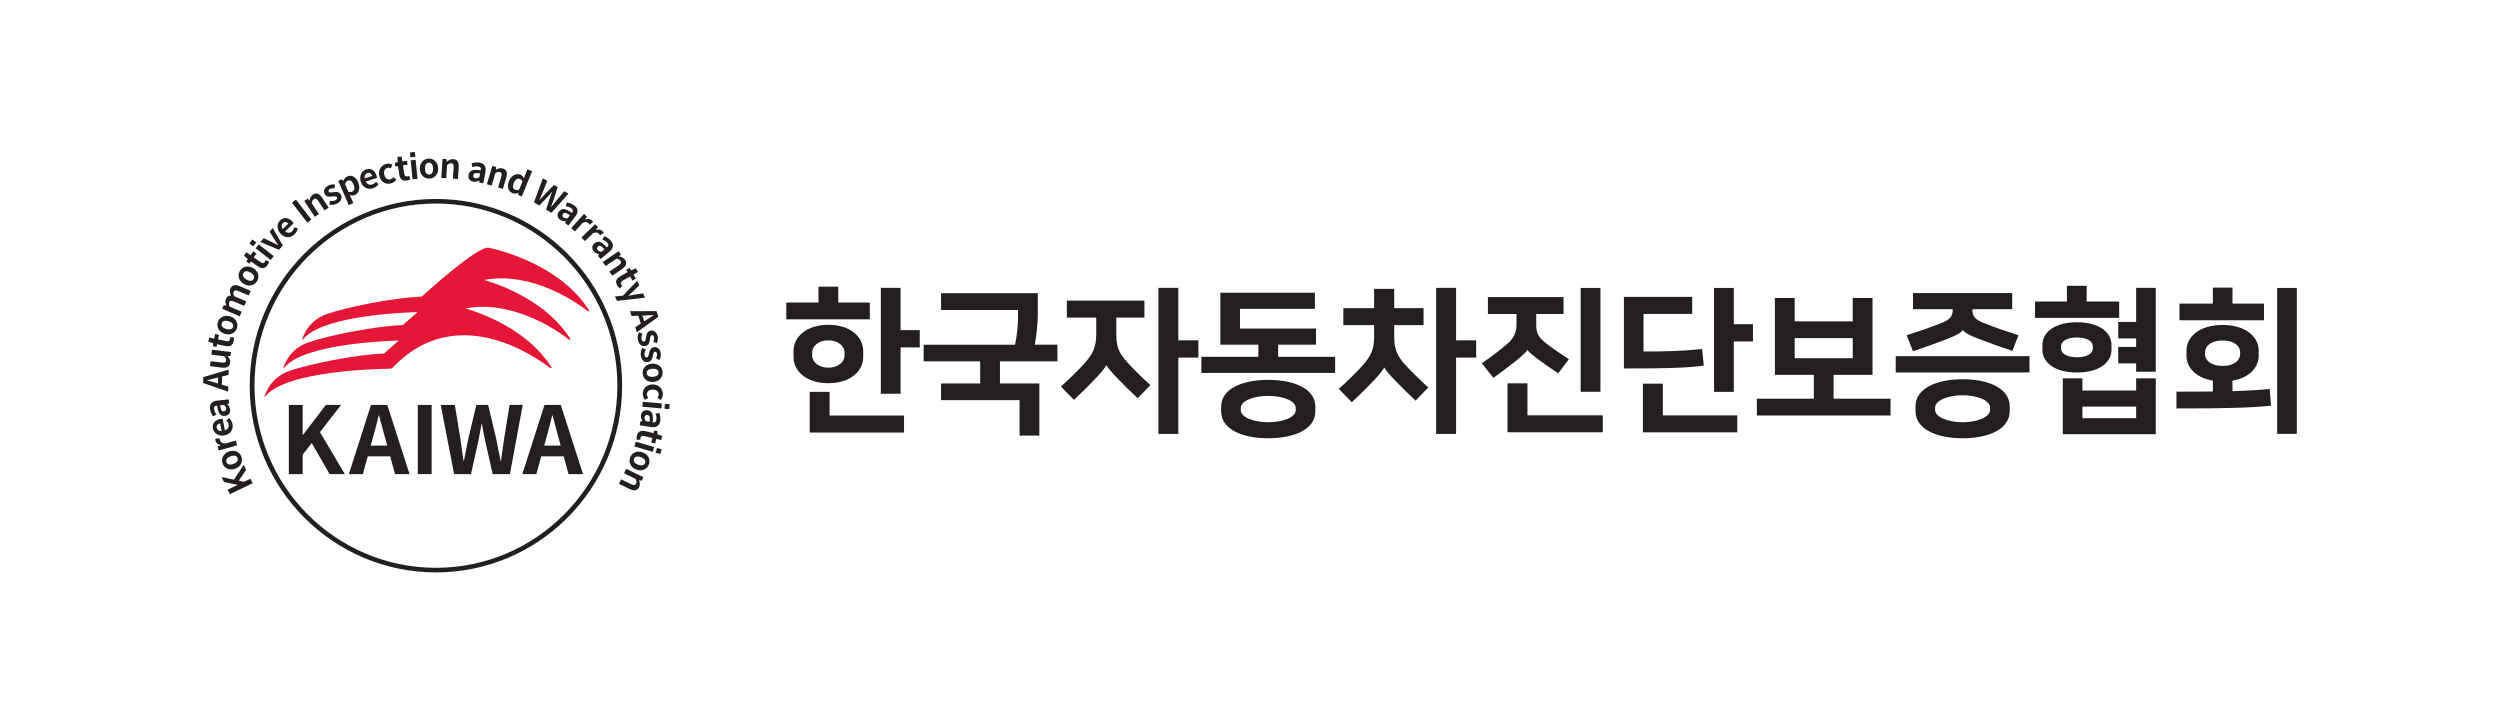 <?xml version="1.0" encoding="UTF-8" standalone="no"?>
<!-- Created with Inkscape (http://www.inkscape.org/) -->

<svg
   width="145mm"
   height="42mm"
   viewBox="0 0 145 42"
   version="1.1"
   id="svg3055"
   xmlns="http://www.w3.org/2000/svg"
   xmlns:svg="http://www.w3.org/2000/svg">
  <defs
     id="defs3052" />
  <g
     id="layer1">
    <g
       id="g1369"
       transform="matrix(0.353,0,0,-0.353,52.234,19.148)">
      <path
         d="M 0,0 H 3.148 V -2.838 H 0 v -7.61 H -3.25 V 6.94 H 0 Z m -14.523,-3.611 v -0.62 c 0,-0.877 0.928,-1.935 2.657,-1.935 1.728,0 2.657,1.058 2.657,1.935 v 0.62 c 0,0.877 -0.929,1.934 -2.657,1.934 -1.729,0 -2.657,-1.057 -2.657,-1.934 m 2.863,-10.423 H 0.567 v -2.786 h -15.505 v 6.681 h 3.278 z m -5.935,9.622 v 0.981 c 0,2.322 2.116,4.308 5.729,4.308 3.611,0 5.726,-1.986 5.726,-4.308 v -0.981 c 0,-2.321 -2.115,-4.308 -5.726,-4.308 -3.613,0 -5.729,1.987 -5.729,4.308 m 7.354,8.953 h 5.185 V 1.78 H -18.78 v 2.761 h 5.288 v 2.605 h 3.251 z"
         style="fill:#231f20;fill-opacity:1;fill-rule:nonzero;stroke:none"
         id="path1371" />
    </g>
    <g
       id="g1373"
       transform="matrix(0.353,0,0,-0.353,54.582,22.242)">
      <path
         d="M 0,0 H 6.424 V 3.637 H -2.863 V 6.372 H 12.15 c 0.362,1.6 0.492,3.354 0.492,4.566 v 1.135 H 0 v 2.761 h 15.892 v -3.715 c 0,-1.161 -0.206,-3.173 -0.491,-4.747 h 3.715 V 3.637 H 9.674 V 0 h 6.475 v -8.565 h -3.251 v 5.83 L 0,-2.735 Z"
         style="fill:#231f20;fill-opacity:1;fill-rule:nonzero;stroke:none"
         id="path1375" />
    </g>
    <g
       id="g1377"
       transform="matrix(0.353,0,0,-0.353,68.343,19.74)">
      <path
         d="M 0,0 H 3.303 V -2.838 H 0 V -15.376 H -3.275 V 8.617 H 0 Z M -18.316,6.527 H -5.571 V 3.741 h -4.618 V 1.083 c 0,-2.012 0.309,-3.069 1.857,-4.747 1.109,-1.212 2.45,-2.527 3.74,-3.689 l -2.09,-2.167 c -1.109,1.033 -2.244,2.167 -3.198,3.148 -0.98,1.006 -1.728,1.857 -1.909,2.27 h -0.052 c -0.231,-0.49 -1.109,-1.496 -1.961,-2.373 -0.954,-1.006 -1.934,-1.987 -3.353,-3.302 l -2.142,2.192 c 1.394,1.239 2.709,2.529 3.818,3.741 1.523,1.703 1.987,2.786 1.987,4.927 v 2.658 h -4.824 z"
         style="fill:#231f20;fill-opacity:1;fill-rule:nonzero;stroke:none"
         id="path1379" />
    </g>
    <g
       id="g1381"
       transform="matrix(0.353,0,0,-0.353,71.965,23.662)">
      <path
         d="m 0,0 v -0.361 c 0,-1.213 2.219,-1.987 4.515,-1.987 2.296,0 4.514,0.774 4.514,1.987 V 0 C 9.029,1.212 6.811,1.987 4.515,1.987 2.219,1.987 0,1.212 0,0 m -3.225,-0.567 v 0.774 c 0,2.992 3.56,4.411 7.74,4.411 4.179,0 7.74,-1.419 7.74,-4.411 v -0.774 c 0,-2.993 -3.561,-4.412 -7.74,-4.412 -4.18,0 -7.74,1.419 -7.74,4.412 M 12.177,16.279 H -0.129 V 13.054 H 12.357 V 10.397 H 6.14 V 8.411 h 9.365 V 5.753 H -6.476 V 8.411 H 2.89 v 1.986 h -6.244 v 8.539 h 15.531 z"
         style="fill:#231f20;fill-opacity:1;fill-rule:nonzero;stroke:none"
         id="path1383" />
    </g>
    <g
       id="g1385"
       transform="matrix(0.353,0,0,-0.353,84.452,19.74)">
      <path
         d="M 0,0 H 3.303 V -2.838 H 0 V -15.376 H -3.276 V 8.617 H 0 Z m -18.523,5.289 h 5.056 v 3.173 h 3.303 V 5.289 H -5.34 V 2.502 h -4.824 V 0.594 c 0,-2.013 0.49,-3.199 1.883,-4.696 0.929,-1.006 2.426,-2.477 3.715,-3.637 l -2.089,-2.168 c -1.084,1.032 -2.245,2.168 -3.199,3.148 -1.033,1.058 -1.755,1.858 -1.91,2.27 h -0.051 c -0.233,-0.49 -1.11,-1.496 -1.961,-2.373 -0.954,-1.007 -1.935,-1.987 -3.354,-3.303 l -2.141,2.193 c 1.393,1.239 2.709,2.529 3.819,3.741 1.521,1.703 1.985,2.761 1.985,4.825 v 1.908 h -5.056 z"
         style="fill:#231f20;fill-opacity:1;fill-rule:nonzero;stroke:none"
         id="path1387" />
    </g>
    <path
       d="m 92.825,22.725 h -1.147 v -6.025 h 1.147 z m -4.232,1.365 h 4.368 v 0.983 h -5.524 v -2.84 h 1.156 z m -2.294,-6.862 h 4.387 v 0.983 h -1.584 v 0.637 c 0,0.446 0.109,0.71 0.592,1.083 0.382,0.291 0.846,0.61 1.301,0.901 l -0.619,0.819 c -0.401,-0.264 -0.792,-0.537 -1.129,-0.783 -0.382,-0.282 -0.619,-0.491 -0.655,-0.582 h -0.009 c -0.036,0.109 -0.291,0.355 -0.71,0.683 -0.391,0.309 -0.801,0.628 -1.256,0.947 l -0.673,-0.846 c 0.574,-0.392 1.129,-0.819 1.511,-1.156 0.318,-0.282 0.501,-0.619 0.501,-1.065 v -0.637 h -1.657 z"
       style="fill:#231f20;fill-opacity:1;fill-rule:nonzero;stroke:none;stroke-width:0.353"
       id="path1389" />
    <g
       id="g1391"
       transform="matrix(0.353,0,0,-0.353,100.561,18.802)">
      <path
         d="M 0,0 H 3.147 V -2.838 H 0 v -8.281 H -3.25 V 5.959 H 0 Z M -11.661,-14.989 H 0.567 v -2.786 h -15.505 v 7.997 h 3.277 z M -18.059,4.489 H -6.836 V 1.677 h -7.998 v -6.166 c 3.612,0 6.295,0.052 9.623,0.413 l 0.283,-2.735 c -3.121,-0.413 -6.501,-0.464 -13.131,-0.464 z"
         style="fill:#231f20;fill-opacity:1;fill-rule:nonzero;stroke:none"
         id="path1393" />
    </g>
    <path
       d="m 107.459,19.612 h -3.367 v 1.165 h 3.367 z m -1.111,2.13 v 1.383 h 3.304 v 0.974 h -7.754 v -0.974 h 3.304 v -1.383 h -2.257 v -4.46 h 1.147 v 1.356 h 3.367 v -1.356 h 1.147 v 4.46 z"
       style="fill:#231f20;fill-opacity:1;fill-rule:nonzero;stroke:none;stroke-width:0.353"
       id="path1395" />
    <g
       id="g1397"
       transform="matrix(0.353,0,0,-0.353,112.237,23.644)">
      <path
         d="m 0,0 v -0.361 c 0,-1.239 2.218,-2.038 4.515,-2.038 2.297,0 4.514,0.799 4.514,2.038 V 0 C 9.029,1.238 6.812,2.038 4.515,2.038 2.218,2.038 0,1.238 0,0 m -3.226,-0.568 v 0.775 c 0,3.018 3.561,4.462 7.741,4.462 4.179,0 7.739,-1.444 7.739,-4.462 v -0.775 c 0,-3.018 -3.56,-4.463 -7.739,-4.463 -4.18,0 -7.741,1.445 -7.741,4.463 M -3.638,18.833 H 12.667 V 16.176 H 6.14 v -0.13 c 0,-1.005 0.439,-1.573 1.728,-2.089 1.936,-0.774 3.819,-1.419 5.831,-2.064 L 12.693,9.313 C 10.552,10.036 8.797,10.681 7.095,11.326 5.624,11.893 4.772,12.357 4.566,12.77 H 4.54 C 4.334,12.357 3.432,11.841 1.961,11.274 0.258,10.629 -1.496,9.984 -3.638,9.261 l -1.032,2.632 c 2.013,0.645 3.896,1.29 5.831,2.064 1.289,0.516 1.729,1.084 1.729,2.089 v 0.13 H -3.638 Z M 15.505,5.779 h -21.98 v 2.683 h 21.98 z"
         style="fill:#231f20;fill-opacity:1;fill-rule:nonzero;stroke:none"
         id="path1399" />
    </g>
    <g
       id="g1401"
       transform="matrix(0.353,0,0,-0.353,123.896,21.077)">
      <path
         d="M 0,0 H -2.941 V 2.709 H 0 V 4.103 H -2.941 V 6.811 H 0 v 5.598 H 3.225 V -1.367 H 0 Z M 0,-7.094 H -8.823 V -9.003 H 0 Z m 3.225,4.643 v -9.184 h -15.273 v 9.184 h 3.225 V -4.463 H 0 v 2.012 z M -12.332,2.864 V 2.399 c 0,-0.722 0.903,-1.393 2.606,-1.393 1.703,0 2.606,0.671 2.606,1.393 v 0.465 c 0,0.722 -0.903,1.393 -2.606,1.393 -1.703,0 -2.606,-0.671 -2.606,-1.393 m -3.069,-0.619 v 0.774 c 0,2.115 2.037,3.74 5.675,3.74 3.637,0 5.675,-1.625 5.675,-3.74 V 2.245 c 0,-2.116 -2.038,-3.741 -5.675,-3.741 -3.638,0 -5.675,1.625 -5.675,3.741 m 7.274,7.92 h 5.341 V 7.481 h -13.828 v 2.684 h 5.237 v 2.58 h 3.25 z"
         style="fill:#231f20;fill-opacity:1;fill-rule:nonzero;stroke:none"
         id="path1403" />
    </g>
    <path
       d="m 133.215,25.164 h -1.138 v -8.464 h 1.138 z m -5.324,-4.733 v 0.109 c 0,0.328 0.309,0.683 1.02,0.683 0.709,0 1.019,-0.355 1.019,-0.683 v -0.109 c 0,-0.328 -0.309,-0.683 -1.019,-0.683 -0.71,0 -1.02,0.355 -1.02,0.683 m 0.455,-2.822 v -0.928 h 1.138 v 0.928 h 1.829 v 0.965 h -4.905 v -0.965 z m -2.111,5.106 c 0.8,0 1.492,0 2.111,-0.009 v -0.628 c -1.037,-0.173 -1.529,-0.81 -1.529,-1.429 v -0.328 c 0,-0.719 0.673,-1.474 2.093,-1.474 1.42,0 2.093,0.756 2.093,1.474 v 0.328 c 0,0.619 -0.491,1.256 -1.519,1.429 v 0.61 c 0.91,-0.028 1.592,-0.073 2.157,-0.127 l 0.082,0.965 c -1.047,0.128 -2.694,0.164 -5.488,0.164 z"
       style="fill:#231f20;fill-opacity:1;fill-rule:nonzero;stroke:none;stroke-width:0.353"
       id="path1405" />
    <g
       id="g1407"
       transform="matrix(0.353,0,0,-0.353,25.284,11.805)">
      <path
         d="m 0,0 c -16.439,0 -29.813,-13.424 -29.813,-29.924 0,-16.502 13.374,-29.928 29.813,-29.928 16.438,0 29.812,13.426 29.812,29.928 C 29.812,-13.424 16.438,0 0,0 m 0,-60.605 c -16.872,0 -30.598,13.763 -30.598,30.681 0,16.916 13.726,30.677 30.598,30.677 16.871,0 30.597,-13.761 30.597,-30.677 0,-16.918 -13.726,-30.681 -30.597,-30.681"
         style="fill:#231f20;fill-opacity:1;fill-rule:nonzero;stroke:none"
         id="path1409" />
    </g>
    <g
       id="g1411"
       transform="matrix(0.353,0,0,-0.353,13.205,28.4)">
      <path
         d="M 0,0 1.621,0.78 1.613,0.795 -0.603,1.252 -0.999,2.076 1.02,1.642 2.641,4.076 3.037,3.253 1.824,1.481 2.687,1.293 3.737,1.798 4.097,1.051 0.359,-0.748 Z"
         style="fill:#231f20;fill-opacity:1;fill-rule:nonzero;stroke:none"
         id="path1413" />
    </g>
    <g
       id="g1415"
       transform="matrix(0.353,0,0,-0.353,13.378,26.465)">
      <path
         d="m 0,0 c -0.568,-0.208 -0.839,-0.562 -0.692,-0.963 0.146,-0.4 0.582,-0.497 1.15,-0.289 0.553,0.202 0.828,0.559 0.682,0.959 C 0.993,0.107 0.553,0.202 0,0 m 0.746,-2.042 c -0.984,-0.36 -1.801,0.111 -2.07,0.849 -0.27,0.736 0.051,1.623 1.036,1.983 C 0.68,1.144 1.502,0.674 1.771,-0.062 2.04,-0.799 1.715,-1.688 0.746,-2.042"
         style="fill:#231f20;fill-opacity:1;fill-rule:nonzero;stroke:none"
         id="path1417" />
    </g>
    <g
       id="g1419"
       transform="matrix(0.353,0,0,-0.353,12.621,25.898)">
      <path
         d="M 0,0 0.52,0.202 0.514,0.223 C 0.058,0.335 -0.244,0.59 -0.334,0.914 -0.38,1.082 -0.38,1.186 -0.367,1.289 L 0.357,1.337 C 0.349,1.224 0.361,1.135 0.396,1.01 0.461,0.772 0.697,0.529 1.183,0.477 L 2.987,0.975 3.205,0.186 0.179,-0.649 Z"
         style="fill:#231f20;fill-opacity:1;fill-rule:nonzero;stroke:none"
         id="path1421" />
    </g>
    <g
       id="g1423"
       transform="matrix(0.353,0,0,-0.353,12.569,24.81)">
      <path
         d="M 0,0 C 0.062,-0.325 0.354,-0.565 0.812,-0.539 L 0.568,0.716 C 0.15,0.635 -0.077,0.396 0,0 m 1.276,-1.253 c -0.996,-0.194 -1.759,0.388 -1.902,1.12 -0.164,0.847 0.372,1.408 1.225,1.574 0.148,0.029 0.3,0.041 0.377,0.033 L 1.344,-0.424 C 1.837,-0.26 2.038,0.116 1.948,0.578 1.898,0.837 1.779,1.037 1.6,1.23 L 2.041,1.601 C 2.315,1.334 2.515,0.985 2.592,0.589 2.758,-0.27 2.289,-1.057 1.276,-1.253"
         style="fill:#231f20;fill-opacity:1;fill-rule:nonzero;stroke:none"
         id="path1425" />
    </g>
    <g
       id="g1427"
       transform="matrix(0.353,0,0,-0.353,12.989,23.486)">
      <path
         d="m 0,0 -0.631,-0.065 c 0.037,-0.193 0.073,-0.381 0.119,-0.557 0.087,-0.351 0.28,-0.461 0.501,-0.433 0.262,0.033 0.4,0.227 0.375,0.467 C 0.334,-0.349 0.215,-0.175 0,0 m 0.206,-1.793 c -0.759,-0.118 -1.166,0.387 -1.339,1.677 -0.135,0.002 -0.265,-0.039 -0.388,-0.113 -0.087,-0.077 -0.123,-0.233 -0.097,-0.473 0.029,-0.29 0.175,-0.607 0.388,-0.873 L -1.791,-1.88 c -0.24,0.319 -0.45,0.771 -0.501,1.261 -0.082,0.797 0.334,1.245 1.254,1.341 L 0.784,0.909 0.854,0.24 0.542,0.146 0.544,0.129 C 0.8,-0.115 0.978,-0.417 1.015,-0.774 1.072,-1.332 0.747,-1.737 0.206,-1.793"
         style="fill:#231f20;fill-opacity:1;fill-rule:nonzero;stroke:none"
         id="path1429" />
    </g>
    <g
       id="g1431"
       transform="matrix(0.353,0,0,-0.353,12.491,21.933)">
      <path
         d="m 0,0 c -0.434,-0.119 -0.913,-0.214 -1.363,-0.333 l -0.001,-0.022 c 0.451,-0.117 0.919,-0.246 1.347,-0.384 L 0.434,-0.873 0.456,0.113 Z M 1.074,-1.067 2.132,-1.382 2.112,-2.222 -2.001,-0.8 -1.979,0.174 2.195,1.412 2.176,0.544 1.104,0.277 Z"
         style="fill:#231f20;fill-opacity:1;fill-rule:nonzero;stroke:none"
         id="path1433" />
    </g>
    <g
       id="g1435"
       transform="matrix(0.353,0,0,-0.353,12.866,21.322)">
      <path
         d="m 0,0 -1.947,0.237 0.099,0.818 1.842,-0.224 C 0.484,0.771 0.66,0.874 0.698,1.185 0.729,1.447 0.644,1.616 0.386,1.867 l -2.103,0.256 0.1,0.818 L 1.498,2.562 1.417,1.894 0.965,1.887 0.962,1.865 C 1.246,1.559 1.415,1.233 1.363,0.805 1.282,0.138 0.779,-0.095 0,0"
         style="fill:#231f20;fill-opacity:1;fill-rule:nonzero;stroke:none"
         id="path1437" />
    </g>
    <g
       id="g1439"
       transform="matrix(0.353,0,0,-0.353,13.07,20.067)">
      <path
         d="m 0,0 -1.361,0.278 -0.089,-0.433 -0.599,0.122 0.058,0.48 -0.804,0.262 0.139,0.676 0.823,-0.169 0.155,0.758 L -1.041,1.843 -1.196,1.085 0.165,0.807 C 0.511,0.736 0.709,0.838 0.767,1.119 0.788,1.223 0.784,1.344 0.763,1.434 L 1.377,1.445 C 1.402,1.263 1.414,1.043 1.359,0.774 1.21,0.044 0.691,-0.142 0,0"
         style="fill:#231f20;fill-opacity:1;fill-rule:nonzero;stroke:none"
         id="path1441" />
    </g>
    <g
       id="g1443"
       transform="matrix(0.353,0,0,-0.353,13.257,18.631)">
      <path
         d="M 0,0 C -0.581,0.168 -1.009,0.042 -1.127,-0.367 -1.245,-0.776 -0.952,-1.112 -0.371,-1.28 0.194,-1.444 0.627,-1.318 0.745,-0.91 0.863,-0.5 0.564,-0.164 0,0 m -0.604,-2.087 c -1.006,0.291 -1.387,1.153 -1.168,1.906 0.217,0.754 1,1.279 2.005,0.988 0.99,-0.286 1.375,-1.15 1.158,-1.903 -0.218,-0.753 -1.005,-1.278 -1.995,-0.991"
         style="fill:#231f20;fill-opacity:1;fill-rule:nonzero;stroke:none"
         id="path1445" />
    </g>
    <g
       id="g1447"
       transform="matrix(0.353,0,0,-0.353,12.982,17.692)">
      <path
         d="m 0,0 0.408,-0.114 0.009,0.02 C 0.269,0.256 0.178,0.613 0.339,0.989 0.516,1.4 0.794,1.567 1.184,1.565 1.008,1.951 0.911,2.322 1.072,2.698 1.338,3.315 1.89,3.408 2.615,3.096 L 4.412,2.325 4.087,1.568 2.383,2.299 C 1.931,2.494 1.726,2.43 1.608,2.156 1.538,1.992 1.566,1.76 1.694,1.461 L 3.676,0.61 3.352,-0.146 1.647,0.585 C 1.194,0.78 0.989,0.715 0.872,0.442 0.802,0.278 0.83,0.046 0.958,-0.253 L 2.94,-1.104 2.617,-1.855 -0.266,-0.618 Z"
         style="fill:#231f20;fill-opacity:1;fill-rule:nonzero;stroke:none"
         id="path1449" />
    </g>
    <g
       id="g1451"
       transform="matrix(0.353,0,0,-0.353,14.533,15.807)">
      <path
         d="m 0,0 c -0.522,0.306 -0.969,0.288 -1.184,-0.08 -0.215,-0.367 -0.013,-0.765 0.509,-1.071 0.508,-0.298 0.959,-0.283 1.174,0.085 C 0.715,-0.698 0.508,-0.298 0,0 m -1.1,-1.876 c -0.904,0.529 -1.061,1.459 -0.665,2.136 0.398,0.677 1.286,0.995 2.19,0.466 C 1.314,0.204 1.476,-0.729 1.08,-1.406 0.683,-2.083 -0.21,-2.398 -1.1,-1.876"
         style="fill:#231f20;fill-opacity:1;fill-rule:nonzero;stroke:none"
         id="path1453" />
    </g>
    <g
       id="g1455"
       transform="matrix(0.353,0,0,-0.353,14.958,15.448)">
      <path
         d="m 0,0 -1.141,0.794 -0.253,-0.363 -0.501,0.348 0.243,0.418 -0.635,0.558 0.393,0.566 0.69,-0.48 0.441,0.635 L -0.229,2.104 -0.671,1.47 0.47,0.676 C 0.76,0.475 0.982,0.49 1.146,0.725 1.206,0.812 1.25,0.925 1.267,1.017 L 1.835,0.784 C 1.786,0.606 1.711,0.399 1.554,0.174 1.128,-0.437 0.579,-0.403 0,0"
         style="fill:#231f20;fill-opacity:1;fill-rule:nonzero;stroke:none"
         id="path1457" />
    </g>
    <g
       id="g1459"
       transform="matrix(0.353,0,0,-0.353,14.825,14.4)">
      <path
         d="M 0,0 0.502,0.646 2.979,-1.283 2.476,-1.929 Z m -0.396,0.314 -0.626,0.489 0.502,0.646 0.627,-0.49 z"
         style="fill:#231f20;fill-opacity:1;fill-rule:nonzero;stroke:none"
         id="path1461" />
    </g>
    <g
       id="g1463"
       transform="matrix(0.353,0,0,-0.353,15.294,13.817)">
      <path
         d="M 0,0 1.475,-0.695 C 1.765,-0.841 2.06,-0.991 2.354,-1.14 l 0.018,0.02 C 2.189,-0.844 2.007,-0.569 1.828,-0.298 L 0.965,1.085 1.49,1.676 3.14,-1.193 2.506,-1.906 -0.552,-0.62 Z"
         style="fill:#231f20;fill-opacity:1;fill-rule:nonzero;stroke:none"
         id="path1465" />
    </g>
    <g
       id="g1467"
       transform="matrix(0.353,0,0,-0.353,16.407,12.939)">
      <path
         d="m 0,0 c -0.24,-0.228 -0.286,-0.603 -0.019,-0.975 l 0.928,0.879 C 0.616,0.213 0.293,0.277 0,0 m -0.372,-1.75 c -0.697,0.736 -0.616,1.693 -0.075,2.206 0.626,0.593 1.386,0.442 1.984,-0.188 0.104,-0.11 0.195,-0.232 0.23,-0.3 L 0.363,-1.361 c 0.404,-0.328 0.828,-0.296 1.17,0.028 0.192,0.181 0.296,0.388 0.363,0.644 L 2.445,-0.862 C 2.368,-1.237 2.181,-1.593 1.888,-1.87 1.253,-2.471 0.337,-2.498 -0.372,-1.75"
         style="fill:#231f20;fill-opacity:1;fill-rule:nonzero;stroke:none"
         id="path1469" />
    </g>
    <g
       id="g1471"
       transform="matrix(0.353,0,0,-0.353,17.165,11.576)">
      <path
         d="M 0,0 2.531,-3.285 1.874,-3.792 -0.657,-0.506 Z"
         style="fill:#231f20;fill-opacity:1;fill-rule:nonzero;stroke:none"
         id="path1473" />
    </g>
    <g
       id="g1475"
       transform="matrix(0.353,0,0,-0.353,17.845,11.523)">
      <path
         d="m 0,0 0.275,-0.314 0.019,0.012 C 0.375,0.073 0.518,0.437 0.872,0.671 1.437,1.045 1.939,0.813 2.376,0.155 L 3.454,-1.476 2.768,-1.93 1.744,-0.384 C 1.476,0.023 1.275,0.092 1.014,-0.081 0.794,-0.227 0.736,-0.413 0.662,-0.737 l 1.19,-1.799 -0.682,-0.451 -1.731,2.616 z"
         style="fill:#231f20;fill-opacity:1;fill-rule:nonzero;stroke:none"
         id="path1477" />
    </g>
    <g
       id="g1479"
       transform="matrix(0.353,0,0,-0.353,19.105,11.873)">
      <path
         d="M 0,0 0.083,0.632 C 0.438,0.577 0.729,0.594 0.984,0.733 1.261,0.882 1.319,1.068 1.226,1.24 1.113,1.446 0.779,1.38 0.425,1.34 0.006,1.278 -0.516,1.276 -0.764,1.733 -1.034,2.23 -0.815,2.802 -0.2,3.136 0.213,3.361 0.6,3.354 0.925,3.308 L 0.838,2.693 C 0.565,2.724 0.325,2.721 0.113,2.605 -0.138,2.469 -0.192,2.299 -0.106,2.142 0.001,1.945 0.317,2.008 0.664,2.063 1.105,2.118 1.603,2.165 1.884,1.648 2.146,1.166 1.978,0.571 1.259,0.181 0.885,-0.023 0.401,-0.082 0,0"
         style="fill:#231f20;fill-opacity:1;fill-rule:nonzero;stroke:none"
         id="path1481" />
    </g>
    <g
       id="g1483"
       transform="matrix(0.353,0,0,-0.353,20.501,10.696)">
      <path
         d="M 0,0 C -0.241,0.556 -0.545,0.778 -0.94,0.606 -1.142,0.52 -1.269,0.348 -1.383,0.061 l 0.549,-1.266 c 0.254,-0.078 0.459,-0.057 0.618,0.012 C 0.134,-1.042 0.276,-0.637 0,0 m -1.884,0.851 0.181,-0.276 0.02,0.009 c 0.153,0.311 0.38,0.604 0.688,0.738 0.71,0.307 1.384,-0.09 1.766,-0.975 0.429,-0.987 0.084,-1.814 -0.547,-2.088 -0.252,-0.11 -0.543,-0.101 -0.852,0.004 l 0.227,-0.465 0.379,-0.874 -0.751,-0.325 -1.728,3.984 z"
         style="fill:#231f20;fill-opacity:1;fill-rule:nonzero;stroke:none"
         id="path1485" />
    </g>
    <g
       id="g1487"
       transform="matrix(0.353,0,0,-0.353,21.309,10.038)">
      <path
         d="M 0,0 C -0.314,-0.102 -0.517,-0.421 -0.435,-0.873 L 0.78,-0.477 C 0.648,-0.072 0.385,0.125 0,0 m -1.088,-1.421 c -0.313,0.965 0.171,1.795 0.88,2.025 0.821,0.268 1.443,-0.196 1.712,-1.022 0.047,-0.144 0.078,-0.293 0.079,-0.37 l -1.839,-0.598 c 0.223,-0.47 0.621,-0.623 1.069,-0.478 0.25,0.082 0.434,0.224 0.604,0.427 L 1.84,-1.831 C 1.608,-2.135 1.286,-2.376 0.902,-2.5 0.07,-2.771 -0.769,-2.402 -1.088,-1.421"
         style="fill:#231f20;fill-opacity:1;fill-rule:nonzero;stroke:none"
         id="path1489" />
    </g>
    <g
       id="g1491"
       transform="matrix(0.353,0,0,-0.353,22,10.2)">
      <path
         d="m 0,0 c -0.237,1.021 0.357,1.781 1.187,1.974 0.376,0.088 0.7,0.007 0.968,-0.131 L 1.895,1.235 C 1.711,1.331 1.553,1.369 1.378,1.328 0.913,1.22 0.682,0.78 0.819,0.191 0.927,-0.273 1.269,-0.7 1.798,-0.577 2.017,-0.526 2.2,-0.38 2.336,-0.193 L 2.775,-0.649 C 2.546,-0.973 2.212,-1.171 1.863,-1.252 1.017,-1.449 0.234,-1.004 0,0"
         style="fill:#231f20;fill-opacity:1;fill-rule:nonzero;stroke:none"
         id="path1493" />
    </g>
    <g
       id="g1495"
       transform="matrix(0.353,0,0,-0.353,23.158,10.118)">
      <path
         d="M 0,0 -0.212,1.374 -0.649,1.306 -0.742,1.91 -0.271,2.022 -0.306,2.867 0.375,2.973 0.504,2.142 1.268,2.26 1.367,1.617 0.603,1.5 0.815,0.125 c 0.054,-0.349 0.218,-0.499 0.501,-0.455 0.106,0.017 0.217,0.062 0.294,0.113 L 1.835,-0.789 C 1.673,-0.876 1.471,-0.964 1.199,-1.006 0.463,-1.12 0.108,-0.698 0,0"
         style="fill:#231f20;fill-opacity:1;fill-rule:nonzero;stroke:none"
         id="path1497" />
    </g>
    <g
       id="g1499"
       transform="matrix(0.353,0,0,-0.353,23.819,9.3)">
      <path
         d="M 0,0 0.814,0.082 1.126,-3.041 0.312,-3.122 Z M -0.044,0.502 -0.123,1.294 0.69,1.375 0.77,0.584 Z"
         style="fill:#231f20;fill-opacity:1;fill-rule:nonzero;stroke:none"
         id="path1501" />
    </g>
    <g
       id="g1503"
       transform="matrix(0.353,0,0,-0.353,25.118,9.774)">
      <path
         d="M 0,0 C -0.02,0.605 -0.271,0.972 -0.697,0.959 -1.123,0.945 -1.352,0.562 -1.333,-0.042 -1.314,-0.63 -1.062,-1.003 -0.636,-0.99 -0.21,-0.977 0.019,-0.588 0,0 m -2.173,-0.069 c -0.033,1.048 0.67,1.675 1.454,1.7 0.784,0.025 1.526,-0.557 1.559,-1.605 0.033,-1.03 -0.671,-1.663 -1.454,-1.688 -0.784,-0.025 -1.527,0.563 -1.559,1.593"
         style="fill:#231f20;fill-opacity:1;fill-rule:nonzero;stroke:none"
         id="path1505" />
    </g>
    <g
       id="g1507"
       transform="matrix(0.353,0,0,-0.353,25.903,9.231)">
      <path
         d="m 0,0 0.029,-0.417 0.023,-0.002 c 0.291,0.251 0.624,0.454 1.05,0.426 0.675,-0.043 0.936,-0.531 0.885,-1.32 L 1.861,-3.266 1.04,-3.212 1.159,-1.361 C 1.19,-0.874 1.072,-0.698 0.76,-0.678 0.496,-0.661 0.337,-0.774 0.082,-0.988 l -0.139,-2.154 -0.816,0.053 0.201,3.132 z"
         style="fill:#231f20;fill-opacity:1;fill-rule:nonzero;stroke:none"
         id="path1509" />
    </g>
    <g
       id="g1511"
       transform="matrix(0.353,0,0,-0.353,27.804,10.274)">
      <path
         d="M 0,0 0.12,0.622 C -0.075,0.643 -0.266,0.662 -0.447,0.669 -0.809,0.688 -0.97,0.537 -1.007,0.315 -1.052,0.056 -0.905,-0.133 -0.669,-0.178 -0.432,-0.219 -0.23,-0.155 0,0 m -1.776,0.322 c 0.107,0.761 0.709,1.004 1.993,0.795 0.042,0.129 0.04,0.266 0.004,0.404 C 0.173,1.627 0.034,1.706 -0.202,1.752 -0.488,1.808 -0.835,1.761 -1.15,1.633 L -1.28,2.258 C -0.905,2.397 -0.412,2.466 0.072,2.373 0.859,2.22 1.167,1.692 0.991,0.784 l -0.349,-1.8 -0.661,0.129 v 0.325 l -0.016,0.003 c -0.308,-0.174 -0.649,-0.256 -1.001,-0.188 -0.55,0.107 -0.844,0.536 -0.74,1.069"
         style="fill:#231f20;fill-opacity:1;fill-rule:nonzero;stroke:none"
         id="path1513" />
    </g>
    <g
       id="g1515"
       transform="matrix(0.353,0,0,-0.353,28.782,9.688)">
      <path
         d="m 0,0 -0.063,-0.414 0.021,-0.006 c 0.34,0.18 0.709,0.305 1.117,0.184 0.651,-0.192 0.797,-0.726 0.573,-1.484 l -0.554,-1.875 -0.79,0.233 0.525,1.779 c 0.139,0.467 0.063,0.665 -0.238,0.754 -0.253,0.075 -0.433,-0.001 -0.729,-0.153 l -0.611,-2.069 -0.785,0.232 0.889,3.009 z"
         style="fill:#231f20;fill-opacity:1;fill-rule:nonzero;stroke:none"
         id="path1517" />
    </g>
    <g
       id="g1519"
       transform="matrix(0.353,0,0,-0.353,30.12,10.98)">
      <path
         d="M 0,0 0.52,1.277 C 0.403,1.512 0.25,1.641 0.068,1.714 -0.259,1.847 -0.661,1.648 -0.897,1.067 -1.143,0.465 -1.062,0.081 -0.663,-0.082 -0.46,-0.164 -0.258,-0.156 0,0 M -1.686,1.375 C -1.299,2.325 -0.471,2.666 0.158,2.41 0.49,2.275 0.637,2.07 0.766,1.793 L 0.921,2.263 1.337,3.286 2.1,2.975 0.414,-1.167 l -0.618,0.251 0.06,0.327 -0.015,0.006 c -0.297,-0.121 -0.646,-0.173 -0.957,-0.046 -0.727,0.296 -0.956,1.055 -0.57,2.004"
         style="fill:#231f20;fill-opacity:1;fill-rule:nonzero;stroke:none"
         id="path1521" />
    </g>
    <g
       id="g1523"
       transform="matrix(0.353,0,0,-0.353,31.74,10.492)">
      <path
         d="m 0,0 -0.76,-1.903 c -0.178,-0.416 -0.341,-0.815 -0.518,-1.231 l 0.019,-0.012 c 0.303,0.341 0.608,0.674 0.907,0.997 l 1.456,1.484 0.604,-0.363 -0.63,-1.981 C 0.936,-3.42 0.776,-3.848 0.622,-4.278 l 0.024,-0.014 c 0.285,0.352 0.565,0.699 0.84,1.037 l 1.322,1.566 0.676,-0.408 -2.795,-3.156 -0.883,0.531 0.659,1.997 c 0.115,0.323 0.222,0.618 0.341,0.913 L 0.786,-1.8 C 0.571,-2.037 0.369,-2.275 0.139,-2.529 l -1.447,-1.523 -0.869,0.523 1.451,3.965 z"
         style="fill:#231f20;fill-opacity:1;fill-rule:nonzero;stroke:none"
         id="path1525" />
    </g>
    <g
       id="g1527"
       transform="matrix(0.353,0,0,-0.353,32.921,12.662)">
      <path
         d="M 0,0 0.386,0.502 C 0.221,0.608 0.059,0.711 -0.101,0.798 -0.416,0.977 -0.627,0.913 -0.759,0.731 -0.915,0.519 -0.868,0.285 -0.678,0.139 -0.483,-0.003 -0.274,-0.036 0,0 M -1.445,1.082 C -1.008,1.714 -0.362,1.663 0.693,0.902 0.788,0.999 0.849,1.123 0.878,1.263 0.883,1.379 0.793,1.511 0.602,1.658 0.371,1.835 0.04,1.948 -0.299,1.975 l 0.162,0.617 C 0.262,2.549 0.733,2.391 1.125,2.09 1.761,1.602 1.801,0.992 1.237,0.258 l -1.116,-1.453 -0.533,0.409 0.145,0.291 -0.012,0.01 c -0.355,-0.018 -0.697,0.061 -0.981,0.279 -0.444,0.342 -0.515,0.856 -0.185,1.288"
         style="fill:#231f20;fill-opacity:1;fill-rule:nonzero;stroke:none"
         id="path1529" />
    </g>
    <g
       id="g1531"
       transform="matrix(0.353,0,0,-0.353,34.046,12.566)">
      <path
         d="m 0,0 -0.33,-0.45 0.017,-0.015 c 0.445,0.151 0.836,0.099 1.086,-0.125 0.129,-0.117 0.185,-0.205 0.23,-0.298 L 0.418,-1.319 c -0.053,0.1 -0.111,0.169 -0.207,0.255 -0.184,0.165 -0.513,0.243 -0.95,0.025 L -1.991,-2.43 -2.6,-1.882 -0.5,0.45 Z"
         style="fill:#231f20;fill-opacity:1;fill-rule:nonzero;stroke:none"
         id="path1533" />
    </g>
    <g
       id="g1535"
       transform="matrix(0.353,0,0,-0.353,34.683,13.175)">
      <path
         d="m 0,0 -0.359,-0.427 0.015,-0.016 c 0.453,0.12 0.841,0.044 1.075,-0.198 0.122,-0.124 0.172,-0.216 0.21,-0.312 L 0.329,-1.345 c -0.046,0.104 -0.1,0.177 -0.19,0.268 -0.172,0.178 -0.495,0.277 -0.947,0.089 l -1.341,-1.305 -0.571,0.586 2.25,2.189 z"
         style="fill:#231f20;fill-opacity:1;fill-rule:nonzero;stroke:none"
         id="path1537" />
    </g>
    <g
       id="g1539"
       transform="matrix(0.353,0,0,-0.353,34.887,14.603)">
      <path
         d="M 0,0 0.487,0.404 C 0.349,0.544 0.214,0.68 0.078,0.8 -0.19,1.044 -0.41,1.029 -0.579,0.881 -0.778,0.708 -0.784,0.471 -0.631,0.285 -0.472,0.104 -0.276,0.025 0,0 m -1.17,1.374 c 0.566,0.521 1.185,0.328 2.045,-0.648 0.114,0.073 0.2,0.181 0.26,0.311 C 1.165,1.149 1.106,1.297 0.953,1.483 0.768,1.707 0.47,1.89 0.145,1.992 L 0.44,2.557 C 0.818,2.427 1.244,2.168 1.559,1.789 2.07,1.172 1.975,0.568 1.263,-0.022 l -1.41,-1.17 -0.429,0.517 0.206,0.252 -0.011,0.012 c -0.348,0.061 -0.664,0.214 -0.893,0.49 -0.358,0.431 -0.314,0.947 0.104,1.295"
         style="fill:#231f20;fill-opacity:1;fill-rule:nonzero;stroke:none"
         id="path1541" />
    </g>
    <g
       id="g1543"
       transform="matrix(0.353,0,0,-0.353,36.013,14.766)">
      <path
         d="m 0,0 -0.312,-0.28 0.014,-0.019 c 0.376,-0.075 0.741,-0.212 0.982,-0.564 0.381,-0.56 0.157,-1.066 -0.496,-1.512 l -1.616,-1.101 -0.464,0.68 1.533,1.046 c 0.403,0.274 0.468,0.475 0.293,0.734 -0.15,0.218 -0.336,0.273 -0.663,0.343 l -1.781,-1.216 -0.461,0.676 2.592,1.768 z"
         style="fill:#231f20;fill-opacity:1;fill-rule:nonzero;stroke:none"
         id="path1545" />
    </g>
    <g
       id="g1547"
       transform="matrix(0.353,0,0,-0.353,35.974,16.026)">
      <path
         d="M 0,0 1.207,0.689 0.987,1.073 1.519,1.376 1.791,0.977 2.568,1.311 2.91,0.713 2.181,0.296 2.563,-0.376 1.999,-0.698 1.615,-0.026 0.408,-0.715 C 0.102,-0.891 0.021,-1.099 0.162,-1.347 0.215,-1.439 0.298,-1.528 0.374,-1.581 l -0.455,-0.414 c -0.139,0.12 -0.294,0.278 -0.43,0.516 C -0.88,-0.832 -0.613,-0.351 0,0"
         style="fill:#231f20;fill-opacity:1;fill-rule:nonzero;stroke:none"
         id="path1549" />
    </g>
    <g
       id="g1551"
       transform="matrix(0.353,0,0,-0.353,35.666,17.195)">
      <path
         d="M 0,0 1.312,0.133 3.648,2.574 4.001,1.824 2.895,0.753 C 2.677,0.546 2.451,0.353 2.205,0.139 L 2.218,0.114 C 2.512,0.171 2.819,0.229 3.114,0.287 L 4.615,0.516 4.95,-0.199 1.569,-0.587 0.346,-0.735 Z"
         style="fill:#231f20;fill-opacity:1;fill-rule:nonzero;stroke:none"
         id="path1553" />
    </g>
    <g
       id="g1555"
       transform="matrix(0.353,0,0,-0.353,37.504,18.545)">
      <path
         d="M 0,0 C 0.371,0.255 0.791,0.503 1.179,0.763 L 1.171,0.784 C 0.707,0.746 0.223,0.713 -0.227,0.703 l -0.47,-0.021 0.303,-0.939 z m -1.365,0.654 -1.103,-0.05 -0.258,0.8 4.354,0.01 0.299,-0.927 -3.535,-2.543 -0.267,0.826 0.923,0.605 z"
         style="fill:#231f20;fill-opacity:1;fill-rule:nonzero;stroke:none"
         id="path1557" />
    </g>
    <g
       id="g1559"
       transform="matrix(0.353,0,0,-0.353,37.06,19.271)">
      <path
         d="m 0,0 0.585,-0.254 c -0.151,-0.327 -0.214,-0.61 -0.15,-0.894 0.068,-0.306 0.23,-0.414 0.421,-0.371 0.229,0.051 0.257,0.39 0.316,0.742 0.056,0.42 0.196,0.922 0.704,1.035 C 2.429,0.382 2.918,0.015 3.07,-0.668 3.173,-1.127 3.061,-1.497 2.927,-1.797 l -0.568,0.253 c 0.105,0.252 0.167,0.484 0.115,0.719 -0.062,0.279 -0.21,0.378 -0.385,0.339 C 1.87,-0.535 1.844,-0.856 1.802,-1.205 1.733,-1.645 1.643,-2.135 1.068,-2.263 0.532,-2.383 0.007,-2.059 -0.172,-1.261 -0.265,-0.845 -0.188,-0.363 0,0"
         style="fill:#231f20;fill-opacity:1;fill-rule:nonzero;stroke:none"
         id="path1561" />
    </g>
    <g
       id="g1563"
       transform="matrix(0.353,0,0,-0.353,37.26,20.174)">
      <path
         d="M 0,0 0.563,-0.298 C 0.388,-0.612 0.304,-0.89 0.345,-1.178 0.39,-1.489 0.543,-1.608 0.737,-1.58 c 0.233,0.033 0.286,0.37 0.372,0.716 0.087,0.414 0.266,0.904 0.782,0.979 0.56,0.08 1.02,-0.323 1.12,-1.016 0.067,-0.466 -0.073,-0.826 -0.23,-1.115 l -0.547,0.295 c 0.124,0.244 0.204,0.471 0.17,0.71 -0.041,0.282 -0.181,0.392 -0.358,0.366 -0.223,-0.031 -0.273,-0.35 -0.342,-0.694 -0.101,-0.433 -0.229,-0.916 -0.812,-1 -0.543,-0.078 -1.043,0.285 -1.16,1.095 C -0.329,-0.823 -0.216,-0.348 0,0"
         style="fill:#231f20;fill-opacity:1;fill-rule:nonzero;stroke:none"
         id="path1565" />
    </g>
    <g
       id="g1567"
       transform="matrix(0.353,0,0,-0.353,37.864,21.857)">
      <path
         d="M 0,0 C 0.604,0.035 0.965,0.297 0.94,0.723 0.915,1.147 0.527,1.367 -0.077,1.332 -0.665,1.297 -1.031,1.035 -1.007,0.61 -0.982,0.185 -0.588,-0.034 0,0 M -0.126,2.17 C 0.92,2.231 1.566,1.544 1.611,0.761 c 0.046,-0.783 -0.516,-1.539 -1.563,-1.6 -1.029,-0.059 -1.681,0.627 -1.726,1.41 -0.046,0.783 0.523,1.54 1.552,1.599"
         style="fill:#231f20;fill-opacity:1;fill-rule:nonzero;stroke:none"
         id="path1569" />
    </g>
    <g
       id="g1571"
       transform="matrix(0.353,0,0,-0.353,37.878,22.299)">
      <path
         d="M 0,0 C 1.047,-0.031 1.63,-0.799 1.605,-1.65 1.594,-2.037 1.434,-2.329 1.231,-2.553 L 0.71,-2.146 c 0.14,0.153 0.217,0.297 0.222,0.476 0.014,0.476 -0.352,0.812 -0.956,0.83 C -0.5,-0.826 -1,-1.047 -1.017,-1.59 -1.023,-1.814 -0.929,-2.03 -0.782,-2.208 L -1.335,-2.517 C -1.589,-2.212 -1.696,-1.839 -1.686,-1.48 -1.66,-0.613 -1.03,0.03 0,0"
         style="fill:#231f20;fill-opacity:1;fill-rule:nonzero;stroke:none"
         id="path1573" />
    </g>
    <g
       id="g1575"
       transform="matrix(0.353,0,0,-0.353,38.564,23.419)">
      <path
         d="M 0,0 0.793,-0.071 0.72,-0.886 -0.072,-0.815 Z m -0.501,0.05 -0.073,-0.815 -3.126,0.281 0.073,0.815 z"
         style="fill:#231f20;fill-opacity:1;fill-rule:nonzero;stroke:none"
         id="path1577" />
    </g>
    <g
       id="g1579"
       transform="matrix(0.353,0,0,-0.353,37.457,24.427)">
      <path
         d="M 0,0 0.626,-0.097 C 0.64,0.099 0.652,0.29 0.652,0.472 0.658,0.834 0.5,0.989 0.278,1.018 0.017,1.053 -0.166,0.9 -0.203,0.661 -0.234,0.422 -0.163,0.224 0,0 M 0.256,1.787 C 1.021,1.708 1.286,1.116 1.125,-0.175 1.255,-0.212 1.393,-0.205 1.529,-0.164 1.634,-0.112 1.707,0.03 1.744,0.268 1.788,0.556 1.729,0.9 1.59,1.211 L 2.209,1.364 C 2.361,0.994 2.45,0.504 2.374,0.017 2.251,-0.775 1.735,-1.104 0.821,-0.961 l -1.811,0.281 0.103,0.665 0.325,0.012 0.002,0.016 c -0.185,0.302 -0.28,0.64 -0.225,0.994 0.087,0.554 0.503,0.864 1.041,0.78"
         style="fill:#231f20;fill-opacity:1;fill-rule:nonzero;stroke:none"
         id="path1581" />
    </g>
    <g
       id="g1583"
       transform="matrix(0.353,0,0,-0.353,37.427,25.008)">
      <path
         d="M 0,0 1.352,-0.318 1.453,0.113 2.048,-0.027 1.976,-0.505 2.771,-0.79 2.614,-1.461 1.796,-1.269 1.619,-2.021 0.986,-1.873 1.163,-1.12 -0.189,-0.802 c -0.344,0.081 -0.544,-0.015 -0.61,-0.294 -0.024,-0.103 -0.024,-0.224 -0.006,-0.315 l -0.613,0.006 c -0.02,0.184 -0.026,0.404 0.036,0.671 C -1.211,-0.009 -0.687,0.162 0,0"
         style="fill:#231f20;fill-opacity:1;fill-rule:nonzero;stroke:none"
         id="path1585" />
    </g>
    <g
       id="g1587"
       transform="matrix(0.353,0,0,-0.353,38.108,25.98)">
      <path
         d="M 0,0 0.763,-0.224 0.532,-1.008 -0.23,-0.784 Z m -0.482,0.147 -0.231,-0.784 -3.009,0.882 0.231,0.785 z"
         style="fill:#231f20;fill-opacity:1;fill-rule:nonzero;stroke:none"
         id="path1589" />
    </g>
    <g
       id="g1591"
       transform="matrix(0.353,0,0,-0.353,37.009,26.956)">
      <path
         d="M 0,0 C 0.566,-0.21 1.003,-0.115 1.15,0.284 1.299,0.683 1.03,1.04 0.463,1.25 -0.088,1.455 -0.529,1.361 -0.678,0.962 -0.825,0.562 -0.552,0.205 0,0 M 0.756,2.038 C 1.737,1.673 2.054,0.785 1.781,0.05 1.508,-0.685 0.689,-1.152 -0.293,-0.788 -1.259,-0.429 -1.58,0.46 -1.308,1.196 c 0.274,0.735 1.097,1.2 2.064,0.842"
         style="fill:#231f20;fill-opacity:1;fill-rule:nonzero;stroke:none"
         id="path1593" />
    </g>
    <g
       id="g1595"
       transform="matrix(0.353,0,0,-0.353,37.214,27.89)">
      <path
         d="M 0,0 -0.397,0.131 -0.407,0.11 c 0.122,-0.364 0.183,-0.749 -0.002,-1.131 -0.296,-0.61 -0.847,-0.666 -1.557,-0.322 l -1.759,0.855 0.361,0.741 1.667,-0.811 c 0.438,-0.213 0.645,-0.17 0.783,0.112 0.115,0.237 0.07,0.426 -0.031,0.743 l -1.94,0.943 0.358,0.736 2.821,-1.372 z"
         style="fill:#231f20;fill-opacity:1;fill-rule:nonzero;stroke:none"
         id="path1597" />
    </g>
    <g
       id="g1599"
       transform="matrix(0.353,0,0,-0.353,17.555,23.486)">
      <path
         d="M 0,0 V -4.932 H 0.045 L 3.81,0 H 6.314 L 2.842,-4.471 6.929,-11.369 H 4.425 L 1.49,-6.269 0,-8.173 v -3.196 H -2.274 V 0 Z"
         style="fill:#231f20;fill-opacity:1;fill-rule:nonzero;stroke:none"
         id="path1601" />
    </g>
    <g
       id="g1603"
       transform="matrix(0.353,0,0,-0.353,22.338,25.405)">
      <path
         d="M 0,0 C -0.354,1.183 -0.646,2.489 -0.999,3.718 H -1.061 C -1.353,2.474 -1.675,1.183 -2.028,0 l -0.338,-1.245 h 2.704 z m -2.857,-3.011 -0.8,-2.919 H -5.962 L -2.32,5.439 H 0.354 L 4.01,-5.93 H 1.628 L 0.83,-3.011 Z"
         style="fill:#231f20;fill-opacity:1;fill-rule:nonzero;stroke:none"
         id="path1605" />
    </g>
    <path
       d="m 25.035,27.497 h -0.802 v -4.011 h 0.802 z"
       style="fill:#231f20;fill-opacity:1;fill-rule:nonzero;stroke:none;stroke-width:0.353"
       id="path1607" />
    <g
       id="g1609"
       transform="matrix(0.353,0,0,-0.353,26.381,23.486)">
      <path
         d="M 0,0 0.906,-5.546 C 1.075,-6.775 1.259,-7.943 1.428,-9.172 H 1.49 c 0.231,1.229 0.476,2.443 0.722,3.626 L 3.533,0 H 5.469 L 6.79,-5.546 c 0.246,-1.168 0.477,-2.397 0.723,-3.626 h 0.076 c 0.17,1.229 0.339,2.443 0.508,3.626 L 8.987,0 h 2.166 L 9.049,-11.369 H 6.222 L 4.946,-5.746 C 4.763,-4.824 4.594,-3.979 4.455,-3.119 H 4.394 C 4.225,-3.979 4.086,-4.824 3.901,-5.746 l -1.244,-5.623 h -2.78 L -2.32,0 Z"
         style="fill:#231f20;fill-opacity:1;fill-rule:nonzero;stroke:none"
         id="path1611" />
    </g>
    <g
       id="g1613"
       transform="matrix(0.353,0,0,-0.353,32.4,25.405)">
      <path
         d="M 0,0 C -0.354,1.183 -0.646,2.489 -0.999,3.718 H -1.061 C -1.353,2.474 -1.675,1.183 -2.028,0 L -2.366,-1.245 H 0.338 Z M -2.858,-3.011 -3.657,-5.93 H -5.962 L -2.32,5.439 H 0.354 L 4.01,-5.93 H 1.628 l -0.799,2.919 z"
         style="fill:#231f20;fill-opacity:1;fill-rule:nonzero;stroke:none"
         id="path1615" />
    </g>
    <g
       id="g1617"
       transform="matrix(0.353,0,0,-0.353,34.164,17.993)">
      <path
         d="m 0,0 c -5.199,8.159 -16.519,10.269 -16.519,10.269 -1.868,0.305 -10.966,-8.022 -10.966,-8.022 -4.646,-0.198 -12.207,-1.687 -15.673,-2.906 -1.57,-0.553 -2.871,-1.693 -3.594,-3.191 -0.176,-0.365 -0.308,-0.69 -0.397,-0.928 -0.025,-0.065 0.059,-0.112 0.101,-0.057 2.847,3.633 14.296,4.378 18.878,4.531 -1.402,-1.21 -2.403,-2.126 -2.403,-2.126 -4.646,-0.197 -12.208,-1.686 -15.673,-2.905 -1.569,-0.553 -2.871,-1.692 -3.594,-3.191 -0.176,-0.365 -0.308,-0.69 -0.397,-0.929 -0.025,-0.064 0.059,-0.111 0.101,-0.057 2.846,3.634 14.296,4.379 18.878,4.533 -1.402,-1.211 -2.403,-2.126 -2.403,-2.126 -4.646,-0.198 -12.208,-1.687 -15.673,-2.907 -1.569,-0.552 -2.871,-1.692 -3.594,-3.19 -0.176,-0.365 -0.308,-0.69 -0.397,-0.928 -0.025,-0.065 0.059,-0.112 0.101,-0.058 3.329,4.25 18.433,4.55 20.547,4.571 0.158,0.001 0.309,0.069 0.417,0.184 10.32,10.881 23.155,2.041 25.909,-0.084 0.108,-0.083 0.247,0.05 0.174,0.165 -3.707,5.818 -10.524,8.559 -14.132,9.653 7.779,1.449 15.052,-3.604 17.046,-5.141 0.108,-0.084 0.247,0.049 0.175,0.164 C -6.796,1.142 -13.613,3.883 -17.221,4.977 -9.442,6.426 -2.169,1.373 -0.175,-0.165 -0.067,-0.248 0.073,-0.115 0,0"
         style="fill:#e51636;fill-opacity:1;fill-rule:nonzero;stroke:none"
         id="path1619" />
    </g>
  </g>
</svg>
